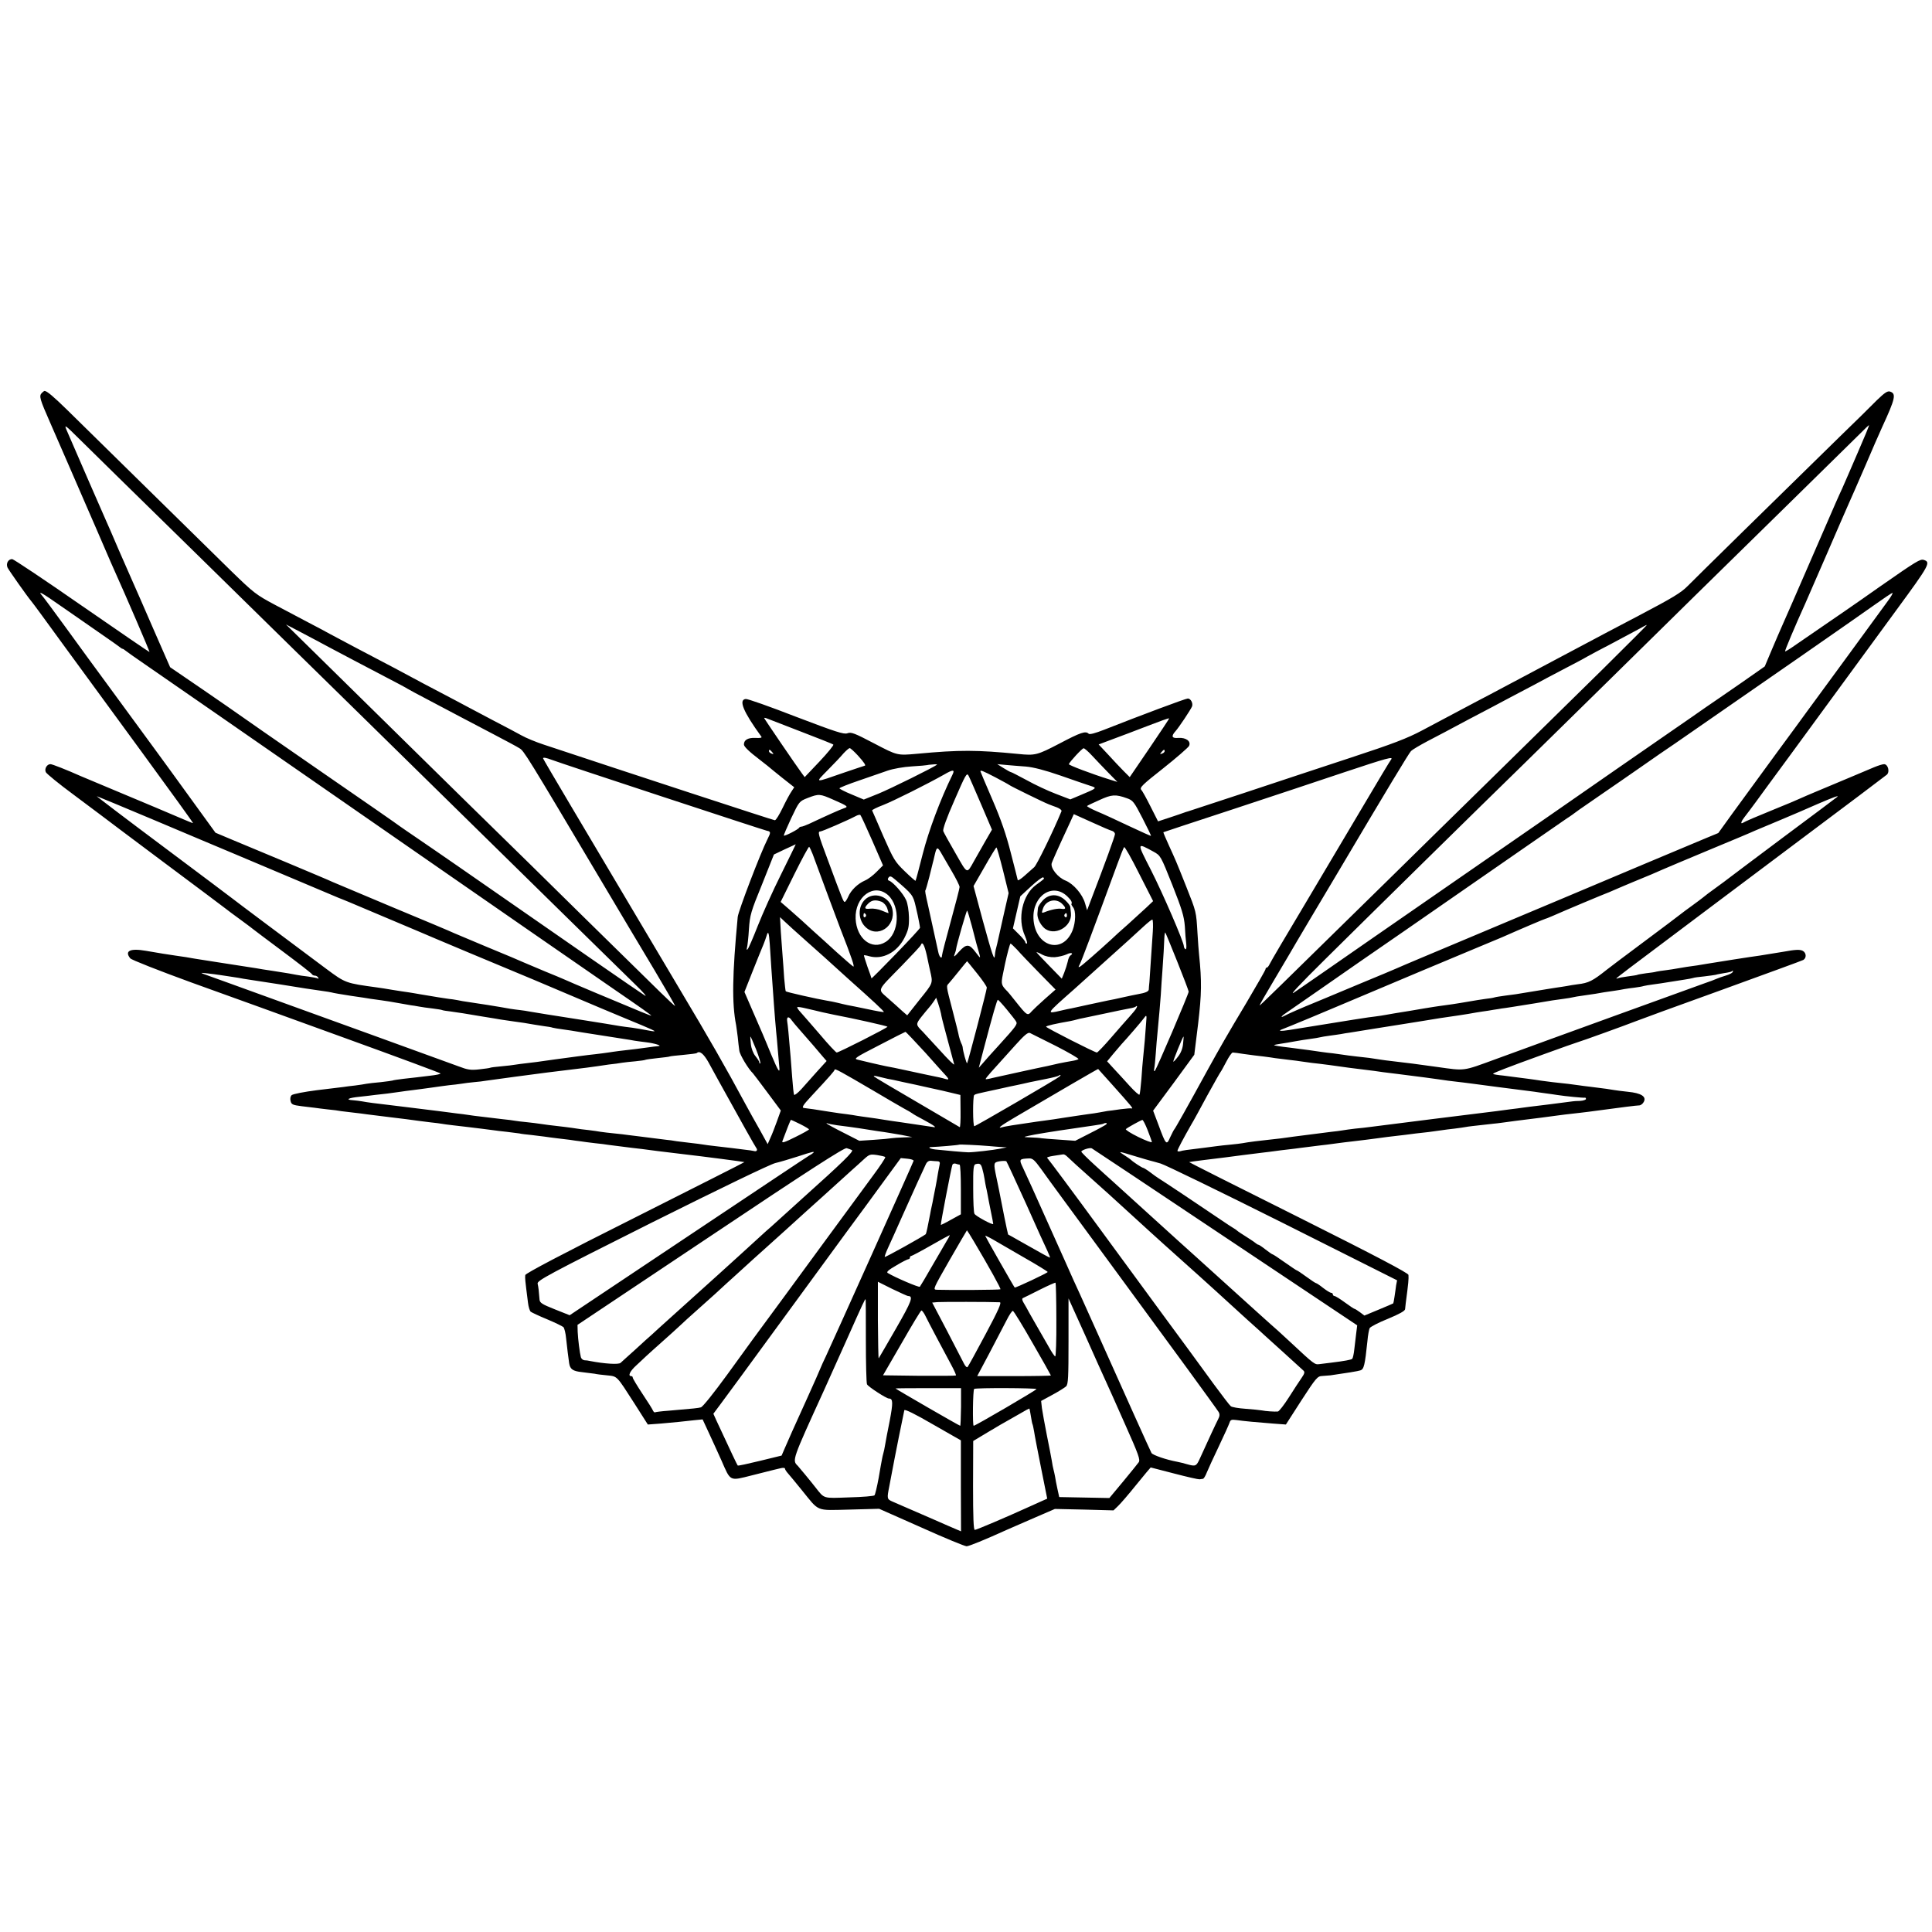 <?xml version="1.0" standalone="no"?>
<!DOCTYPE svg PUBLIC "-//W3C//DTD SVG 20010904//EN"
 "http://www.w3.org/TR/2001/REC-SVG-20010904/DTD/svg10.dtd">
<svg version="1.0" xmlns="http://www.w3.org/2000/svg"
 width="1206pt" height="1206pt" viewBox="0 0 1206 1206"
 preserveAspectRatio="xMidYMid meet">
<g transform="translate(0,1206) scale(0.1,-0.1)"
fill="#000000" stroke="none">
<path d="M262 9608 c-20 -20 -15 -36 54 -193 36 -82 85 -195 109 -250 24 -55
75 -174 115 -265 40 -91 92 -212 117 -270 25 -58 51 -118 59 -135 66 -146 221
-505 217 -505 -3 0 -194 131 -424 290 -230 160 -425 290 -433 290 -25 0 -40
-28 -29 -53 9 -18 120 -176 150 -212 5 -5 91 -122 191 -260 100 -137 326 -446
501 -685 175 -239 317 -436 316 -438 -1 -1 -26 9 -56 22 -30 13 -110 47 -179
76 -69 29 -138 58 -155 65 -16 7 -86 36 -155 65 -69 29 -138 58 -155 65 -92
41 -179 75 -190 75 -22 0 -39 -29 -29 -50 5 -10 83 -74 174 -141 91 -68 170
-127 175 -131 6 -5 179 -135 385 -289 206 -154 382 -285 390 -292 8 -7 49 -37
90 -67 41 -30 77 -57 80 -60 3 -3 86 -65 185 -139 99 -74 182 -138 183 -143 2
-4 10 -8 17 -8 8 0 17 -5 21 -12 4 -6 3 -9 -2 -6 -5 3 -31 8 -59 12 -27 3 -61
8 -75 11 -29 6 -48 9 -150 25 -41 6 -86 13 -100 16 -23 4 -200 31 -245 38 -11
2 -42 7 -70 11 -27 4 -59 9 -70 11 -31 6 -76 13 -120 19 -53 8 -95 14 -185 30
-98 17 -134 -1 -97 -47 6 -9 179 -77 382 -151 204 -73 637 -230 962 -348 326
-118 593 -217 593 -220 0 -4 -30 -10 -67 -14 -38 -5 -75 -9 -83 -10 -8 -1 -44
-5 -80 -9 -35 -4 -67 -9 -70 -11 -3 -1 -36 -6 -73 -10 -37 -3 -78 -8 -89 -10
-12 -3 -44 -7 -72 -11 -28 -3 -60 -7 -71 -9 -11 -1 -85 -10 -165 -20 -80 -10
-151 -24 -159 -31 -8 -7 -11 -22 -7 -37 5 -21 13 -25 68 -32 35 -4 72 -9 83
-10 11 -2 47 -6 80 -10 33 -3 71 -8 85 -11 14 -2 48 -6 75 -9 28 -3 67 -8 87
-11 63 -8 101 -13 153 -19 28 -3 68 -8 90 -11 65 -9 97 -13 153 -20 29 -3 61
-7 71 -9 10 -2 40 -6 67 -9 27 -3 69 -8 94 -11 25 -3 65 -8 90 -11 25 -3 56
-7 70 -9 14 -2 51 -7 83 -10 32 -4 67 -8 79 -10 11 -3 46 -7 77 -10 31 -4 67
-8 81 -10 14 -2 48 -7 75 -10 28 -3 65 -8 83 -10 17 -3 47 -7 65 -9 17 -3 59
-8 92 -12 33 -3 69 -8 80 -10 21 -3 84 -11 150 -19 22 -2 94 -11 160 -20 66
-8 140 -17 165 -20 114 -13 375 -47 377 -49 1 -1 -306 -156 -683 -346 -451
-226 -684 -349 -685 -359 -2 -22 -2 -23 17 -173 3 -26 11 -51 17 -56 7 -5 53
-27 102 -47 50 -21 95 -43 102 -49 6 -6 14 -38 17 -71 6 -57 14 -121 19 -155
6 -37 23 -49 80 -55 32 -4 67 -8 79 -10 11 -3 46 -7 77 -10 66 -7 58 1 171
-175 l84 -132 81 6 c88 8 135 12 210 21 l51 5 38 -82 c21 -46 57 -123 79 -173
59 -135 49 -130 192 -94 66 17 127 32 135 34 8 2 27 6 42 10 16 4 28 3 28 -2
0 -5 8 -18 18 -29 9 -10 48 -57 86 -104 113 -139 84 -128 299 -123 l185 5 264
-117 c144 -65 271 -117 282 -117 16 1 106 37 256 105 25 11 101 44 170 74
l125 54 183 -4 183 -5 28 27 c15 14 67 74 115 134 48 59 88 107 89 107 1 0 67
-17 147 -38 80 -21 151 -37 158 -36 6 1 16 2 21 3 5 0 16 18 24 39 8 20 42 94
75 163 33 69 63 136 67 148 6 19 12 21 43 17 48 -7 126 -14 228 -22 l81 -6 97
151 c91 140 100 151 130 152 17 1 40 3 51 4 98 14 173 26 187 31 22 7 28 31
44 184 3 36 10 72 14 80 5 8 56 35 114 58 72 30 106 49 107 60 1 10 3 26 4 37
17 128 19 152 17 177 -2 12 -201 117 -686 360 -377 188 -684 343 -683 344 1 1
43 7 92 13 117 14 154 19 245 31 41 5 95 12 120 15 25 3 61 7 80 10 19 3 55 7
80 10 25 3 61 7 80 10 19 2 55 7 80 10 25 3 62 8 83 10 20 3 54 7 75 10 20 3
57 7 82 10 59 7 117 14 160 20 34 5 74 10 170 21 25 3 56 7 70 9 14 1 50 6 80
9 30 4 66 9 80 11 14 2 49 7 79 10 30 4 61 8 70 10 14 3 41 6 176 21 17 1 80
10 140 18 61 8 133 17 160 20 28 4 68 9 90 12 42 6 54 7 150 18 33 4 76 9 95
12 162 22 258 34 272 34 10 0 23 10 29 22 18 33 -16 55 -99 63 -37 4 -76 9
-87 11 -20 4 -56 9 -145 20 -30 3 -62 8 -70 9 -16 3 -114 15 -167 20 -17 2
-49 6 -70 9 -21 3 -58 9 -83 12 -25 3 -56 7 -70 9 -14 2 -52 7 -85 11 -33 3
-62 8 -64 10 -3 3 10 9 74 34 46 19 441 162 455 165 17 4 307 109 360 130 19
8 260 96 535 195 275 100 506 184 512 188 21 13 19 45 -4 57 -18 9 -45 8 -121
-6 -55 -9 -121 -20 -148 -24 -48 -6 -269 -41 -329 -51 -16 -3 -43 -7 -60 -10
-33 -4 -99 -14 -130 -20 -11 -2 -40 -7 -65 -10 -25 -3 -52 -7 -60 -9 -8 -3
-37 -7 -64 -10 -28 -4 -52 -8 -55 -10 -3 -2 -31 -6 -61 -10 -30 -4 -58 -9 -62
-12 -5 -2 -8 -2 -8 0 0 3 123 96 273 208 149 112 277 208 282 212 6 5 260 195
565 424 305 228 561 421 569 428 19 19 6 65 -18 65 -10 0 -38 -9 -62 -19 -46
-20 -243 -102 -364 -153 -38 -16 -83 -35 -100 -43 -16 -8 -86 -37 -155 -65
-118 -48 -186 -77 -202 -87 -15 -8 -8 12 12 37 11 14 45 59 75 100 30 41 58
80 62 85 5 6 71 96 147 200 452 617 572 782 669 914 201 274 211 292 166 306
-22 7 -44 -6 -279 -170 -63 -45 -160 -112 -215 -150 -96 -66 -182 -125 -310
-213 -32 -23 -61 -40 -62 -38 -3 3 60 153 127 301 10 22 70 162 135 310 64
149 126 290 137 315 11 25 56 126 99 226 42 99 91 211 108 248 83 180 89 209
49 222 -16 5 -34 -8 -82 -54 -33 -34 -137 -136 -231 -227 -393 -384 -911 -893
-949 -932 -42 -43 -96 -75 -301 -183 -144 -75 -211 -111 -505 -267 -124 -66
-274 -146 -335 -178 -60 -32 -141 -75 -180 -95 -117 -62 -214 -114 -337 -179
-94 -50 -183 -84 -445 -170 -180 -59 -481 -159 -668 -221 -187 -61 -344 -113
-350 -115 -5 -1 -17 -5 -25 -8 -8 -3 -48 -17 -88 -30 l-73 -24 -46 91 c-25 50
-51 98 -59 106 -11 14 6 31 137 134 82 65 154 128 161 139 15 29 -17 54 -66
51 -41 -4 -47 10 -18 42 21 23 94 133 103 154 8 20 -8 50 -26 50 -14 0 -294
-105 -525 -196 -54 -21 -88 -30 -94 -24 -19 19 -49 9 -182 -61 -140 -73 -152
-76 -259 -65 -257 25 -363 26 -630 1 -124 -11 -122 -12 -269 65 -122 64 -143
72 -166 63 -22 -8 -69 7 -321 103 -162 63 -303 113 -314 111 -46 -5 -15 -80
97 -234 7 -8 -4 -11 -37 -9 -46 2 -72 -13 -71 -42 1 -13 34 -45 96 -92 18 -14
41 -32 51 -40 9 -8 51 -42 92 -75 l75 -59 -17 -26 c-10 -14 -35 -60 -55 -102
-21 -43 -42 -78 -49 -78 -9 0 -912 296 -1442 472 -49 16 -112 42 -140 58 -27
15 -104 56 -170 90 -66 35 -142 75 -170 90 -27 15 -104 55 -170 90 -66 34
-142 75 -170 90 -49 27 -125 67 -350 185 -60 32 -132 70 -160 85 -27 15 -88
48 -135 72 -47 25 -142 75 -212 112 -120 64 -133 74 -277 214 -154 152 -848
832 -1022 1004 -85 83 -126 118 -141 118 -2 0 -9 -5 -16 -12z m479 -530 c75
-73 322 -315 549 -538 227 -223 472 -463 544 -534 120 -117 680 -667 1121
-1100 220 -217 887 -870 1010 -991 50 -48 77 -80 60 -69 -44 28 -472 324
-1165 806 -80 55 -192 133 -250 172 -58 39 -109 75 -115 79 -5 5 -230 161
-500 347 -269 186 -498 345 -507 352 -9 7 -109 76 -221 153 l-205 140 -103
235 c-56 129 -114 262 -129 295 -15 33 -55 125 -90 205 -34 80 -71 165 -82
189 -17 37 -165 378 -240 551 -19 44 -17 43 84 -57 57 -56 164 -161 239 -235z
m10853 151 c-41 -96 -84 -194 -95 -219 -27 -59 -16 -32 -195 -445 -86 -198
-166 -382 -179 -410 -12 -27 -42 -96 -66 -153 l-43 -102 -150 -105 c-83 -57
-182 -126 -221 -152 -38 -27 -119 -83 -180 -125 -60 -41 -226 -156 -367 -254
-214 -149 -609 -423 -1003 -695 -44 -30 -278 -193 -520 -360 -242 -168 -465
-323 -495 -343 -37 -26 26 42 196 210 238 236 972 958 1246 1225 69 68 296
291 503 494 207 204 456 448 553 544 97 95 359 352 581 570 222 218 427 419
455 447 28 29 52 51 53 50 2 -1 -31 -81 -73 -177z m-11211 -954 c67 -46 129
-89 137 -95 8 -6 60 -42 115 -80 55 -38 105 -73 112 -79 7 -6 15 -11 18 -11 3
0 11 -5 18 -11 7 -6 62 -45 122 -86 228 -158 305 -211 438 -303 258 -179 1342
-930 1422 -986 170 -118 964 -668 1040 -720 198 -136 266 -184 260 -184 -3 0
-31 11 -63 24 -148 61 -450 188 -477 201 -16 7 -70 30 -120 50 -49 21 -110 46
-135 57 -62 27 -64 28 -245 103 -88 37 -173 73 -190 80 -16 8 -187 80 -380
160 -192 81 -363 153 -380 160 -16 8 -145 62 -285 121 -140 58 -298 124 -350
146 l-95 40 -145 200 c-80 111 -188 259 -240 330 -52 71 -120 164 -151 206
-31 42 -98 133 -148 202 -117 159 -99 135 -252 345 -72 99 -138 188 -147 198
-29 33 0 17 121 -68z m11401 33 c-89 -122 -400 -548 -441 -603 -24 -33 -87
-118 -139 -190 -52 -71 -104 -141 -114 -155 -21 -28 -150 -206 -279 -382 l-85
-118 -75 -31 c-83 -34 -609 -256 -901 -379 -102 -43 -214 -90 -250 -105 -36
-15 -166 -70 -290 -122 -124 -52 -279 -117 -345 -145 -66 -28 -133 -56 -150
-64 -16 -7 -115 -49 -220 -92 -104 -44 -203 -85 -220 -92 -16 -7 -46 -19 -65
-27 -81 -33 -171 -72 -192 -84 -32 -17 -19 0 20 25 20 14 110 76 199 138 180
125 176 122 253 176 138 95 380 262 695 481 129 90 578 400 598 414 11 6 44
30 75 53 32 22 100 69 152 105 52 36 156 107 230 159 74 52 171 119 216 149
528 365 1157 802 1242 863 59 42 111 77 115 77 5 1 -8 -23 -29 -51z m-9734
-286 c47 -25 117 -62 155 -82 39 -21 129 -68 200 -105 72 -37 135 -71 140 -75
6 -4 69 -38 140 -75 72 -38 159 -84 195 -103 36 -19 126 -66 200 -105 74 -39
148 -78 163 -88 28 -17 41 -37 520 -844 104 -176 250 -420 323 -542 73 -123
131 -223 128 -223 -2 0 -44 39 -94 88 -49 48 -269 264 -489 480 -220 217 -453
446 -519 510 -66 64 -313 307 -548 538 -236 232 -508 499 -604 594 l-175 172
90 -47 c50 -26 128 -68 175 -93z m7954 -140 c-155 -152 -460 -452 -679 -667
-219 -214 -517 -508 -664 -652 -705 -692 -796 -781 -798 -779 -2 1 36 67 83
146 47 79 92 155 100 169 24 41 54 93 135 229 42 70 112 188 156 262 331 559
457 767 471 782 9 9 55 36 102 61 47 24 162 85 255 135 94 49 213 112 265 140
52 27 120 63 150 79 30 17 109 58 175 93 66 34 134 70 150 80 17 10 89 48 160
85 72 38 148 79 170 91 22 13 42 23 45 23 3 0 -122 -124 -276 -277z m-5004
-389 c107 -41 198 -77 202 -81 3 -4 -35 -51 -86 -105 l-93 -98 -17 23 c-30 40
-236 342 -236 346 0 2 8 1 18 -3 9 -4 105 -41 212 -82z m2176 -102 l-124 -182
-39 39 c-21 21 -64 67 -96 102 l-59 63 184 69 c235 90 252 96 256 93 1 -1 -54
-84 -122 -184z m-1820 -48 c38 -42 52 -63 41 -63 -2 0 -57 -19 -123 -41 -196
-68 -188 -69 -107 14 39 39 84 87 99 105 16 17 33 32 38 32 5 0 28 -21 52 -47z
m1461 0 c25 -27 70 -74 101 -106 l57 -58 -45 14 c-119 37 -260 91 -258 97 6
16 83 99 92 99 5 1 29 -20 53 -46z m-1997 22 c11 -13 10 -14 -4 -9 -9 3 -16
10 -16 15 0 13 6 11 20 -6z m2450 6 c0 -5 -7 -12 -16 -15 -14 -5 -15 -4 -4 9
14 17 20 19 20 6z m-3823 -55 c51 -20 1324 -439 1341 -442 24 -4 24 -11 3 -52
-44 -87 -182 -448 -186 -486 -34 -361 -37 -538 -10 -675 2 -11 6 -44 10 -73 3
-29 7 -68 10 -86 3 -27 58 -117 85 -142 3 -3 43 -56 90 -119 l84 -113 -24 -67
c-13 -36 -31 -83 -41 -104 l-17 -39 -49 89 c-28 48 -67 120 -88 158 -130 241
-224 405 -415 725 -177 298 -271 457 -679 1144 -94 158 -171 290 -171 292 0 8
20 4 57 -10z m5236 2 c-6 -7 -82 -134 -170 -283 -88 -148 -254 -427 -368 -620
-115 -192 -214 -360 -219 -372 -6 -13 -14 -23 -18 -23 -5 0 -8 -4 -8 -9 0 -6
-55 -101 -121 -213 -116 -193 -168 -285 -236 -408 -133 -243 -208 -376 -213
-380 -3 -3 -14 -25 -25 -48 -23 -54 -27 -50 -73 75 l-34 90 129 174 128 175
24 194 c22 187 23 264 6 430 -2 19 -7 80 -10 135 -8 136 -7 131 -70 290 -68
171 -65 162 -109 259 -20 43 -35 80 -34 81 2 1 197 66 433 143 237 78 549 182
695 231 270 90 311 101 293 79z m-2834 -31 c-18 -16 -292 -151 -365 -181 l-92
-37 -76 32 c-42 17 -76 35 -76 38 0 4 55 26 123 49 67 23 148 51 179 62 32 11
98 23 150 26 51 3 94 7 95 8 1 1 17 3 34 4 18 2 31 1 28 -1z m555 -12 c46 -4
117 -22 215 -56 80 -28 164 -57 186 -64 45 -14 45 -14 -62 -59 l-62 -26 -91
35 c-50 19 -131 57 -181 85 -51 27 -94 50 -98 50 -3 0 -24 11 -46 25 l-40 25
55 -5 c30 -3 86 -7 124 -10z m-459 -52 c-75 -153 -148 -348 -185 -493 -23 -91
-43 -166 -45 -168 -1 -2 -32 25 -68 60 -61 59 -69 73 -133 218 -37 85 -68 158
-70 161 -2 3 29 19 69 34 64 25 274 130 382 191 55 32 67 31 50 -3z m268 -15
c45 -24 84 -45 87 -48 6 -6 216 -109 245 -120 11 -4 35 -14 53 -20 18 -7 31
-18 28 -24 -52 -126 -154 -335 -170 -349 -11 -10 -39 -34 -61 -54 -21 -19 -40
-31 -42 -27 -1 5 -20 81 -43 169 -29 115 -61 208 -115 333 -41 95 -75 175 -75
177 0 9 12 5 93 -37z m-88 -170 l67 -157 -45 -78 c-24 -43 -55 -96 -67 -118
-46 -82 -39 -85 -115 48 -39 67 -73 129 -77 139 -4 11 20 80 70 193 70 161 77
174 88 153 7 -13 42 -94 79 -180z m-923 30 c89 -39 96 -44 67 -53 -22 -7 -120
-51 -215 -96 -22 -10 -45 -19 -51 -19 -6 0 -13 -3 -15 -7 -4 -10 -90 -54 -95
-49 -2 2 19 51 46 109 50 105 50 105 103 126 70 27 76 26 160 -11z m1833 9
c37 -13 44 -22 96 -123 31 -60 55 -110 54 -112 -1 -1 -62 26 -136 61 -74 35
-164 77 -201 92 -37 16 -65 31 -62 34 2 3 37 19 77 37 76 35 100 37 172 11z
m-6068 -138 c197 -83 426 -180 508 -214 126 -53 550 -232 635 -268 14 -6 27
-11 30 -12 6 -2 9 -3 250 -105 107 -45 209 -88 225 -95 17 -8 156 -66 310
-131 282 -117 518 -216 830 -349 94 -39 207 -87 252 -105 46 -19 81 -35 79
-37 -2 -2 -23 1 -47 6 -24 5 -66 12 -94 16 -27 3 -61 8 -75 10 -71 12 -95 16
-215 35 -71 11 -146 23 -165 26 -33 5 -97 15 -180 29 -19 4 -48 8 -65 10 -16
2 -43 5 -60 8 -64 12 -222 37 -260 42 -22 3 -53 8 -70 12 -16 3 -41 7 -55 8
-22 3 -88 13 -180 29 -14 3 -43 7 -65 11 -22 3 -69 10 -105 16 -36 6 -78 13
-95 15 -198 27 -198 27 -318 116 -252 188 -573 428 -582 436 -5 4 -200 151
-433 325 -233 174 -421 317 -418 317 2 0 166 -68 363 -151z m10502 147 c-2 -2
-152 -115 -334 -250 -181 -136 -337 -252 -345 -259 -8 -7 -40 -30 -70 -52 -55
-40 -70 -51 -93 -70 -7 -6 -37 -28 -67 -50 -30 -22 -62 -45 -70 -52 -8 -7
-112 -85 -230 -173 -118 -88 -222 -166 -230 -173 -88 -70 -113 -83 -182 -91
-23 -3 -54 -8 -68 -11 -13 -2 -42 -7 -65 -10 -22 -3 -80 -13 -130 -21 -129
-22 -135 -22 -190 -29 -27 -4 -57 -8 -66 -11 -9 -3 -34 -7 -55 -9 -37 -5 -47
-7 -154 -25 -30 -5 -75 -12 -100 -15 -25 -3 -56 -8 -70 -10 -14 -2 -81 -13
-150 -25 -69 -11 -136 -22 -150 -25 -14 -3 -43 -7 -65 -10 -34 -3 -151 -22
-535 -84 -57 -9 -77 -7 -44 5 25 9 321 132 359 149 17 7 246 104 510 215 264
110 489 205 500 209 122 54 268 116 275 117 3 0 23 9 45 18 69 31 330 140 335
141 3 1 23 9 45 19 22 10 78 33 125 53 95 39 129 53 180 76 19 9 150 63 290
122 140 58 269 112 285 120 17 7 86 36 155 65 69 29 175 74 235 101 100 43
136 56 124 45z m-6024 -274 l67 -154 -39 -39 c-21 -22 -54 -47 -73 -55 -46
-20 -88 -61 -105 -101 -8 -18 -18 -33 -22 -33 -8 0 -13 12 -107 266 -59 157
-63 174 -45 174 11 0 172 70 219 95 14 8 28 11 31 7 4 -4 37 -76 74 -160z
m1498 61 c9 -3 17 -12 17 -19 0 -13 -63 -186 -148 -407 l-26 -69 -13 44 c-16
56 -72 121 -121 141 -49 19 -96 79 -87 109 7 19 36 86 112 249 l26 57 111 -50
c61 -28 119 -53 129 -55z m-2067 -270 c-52 -104 -117 -249 -146 -323 -29 -74
-57 -139 -63 -145 -6 -7 -7 -3 -4 10 3 11 9 63 12 115 6 88 12 109 82 280 l74
186 67 32 c37 17 68 31 69 32 1 0 -40 -84 -91 -187z m2324 141 c45 -25 45 -25
118 -208 60 -152 73 -195 78 -257 2 -41 6 -91 9 -112 2 -22 0 -35 -6 -32 -5 4
-9 12 -9 18 0 26 -131 330 -207 479 -88 172 -88 169 17 112z m-2127 -16 c56
-154 153 -412 172 -463 72 -184 92 -244 81 -238 -8 5 -53 44 -102 88 -48 44
-115 105 -149 135 -33 30 -65 59 -71 65 -6 5 -38 34 -71 63 l-60 52 86 174
c47 95 89 172 92 170 3 -2 13 -23 22 -46z m2084 -332 c-23 -21 -75 -69 -115
-105 -41 -36 -89 -79 -106 -96 -81 -74 -180 -161 -193 -168 -12 -7 -13 -5 -4
11 11 20 79 201 235 626 20 55 39 103 43 108 3 6 45 -68 93 -164 l88 -173 -41
-39z m-1219 231 c29 -49 52 -95 52 -104 0 -8 -25 -105 -55 -214 -30 -109 -55
-206 -55 -214 0 -25 -17 -9 -23 22 -9 41 -58 266 -62 283 -19 83 -22 100 -18
103 2 3 13 40 24 83 11 44 21 84 22 89 2 6 7 26 11 45 12 52 17 55 36 24 9
-16 40 -69 68 -117z m323 0 l35 -142 -33 -145 c-18 -80 -35 -156 -38 -170 -4
-14 -8 -32 -10 -40 -2 -8 -4 -24 -5 -35 -2 -38 -17 7 -76 222 l-57 212 69 120
c38 67 71 121 74 121 3 0 21 -64 41 -143z m-670 -60 c104 -89 109 -95 125
-165 9 -37 18 -80 21 -97 3 -16 6 -33 6 -36 1 -4 -67 -77 -150 -163 -84 -87
-153 -156 -153 -153 0 2 -11 35 -25 72 -13 38 -23 70 -22 72 2 1 17 -1 33 -6
83 -23 172 23 219 113 25 50 30 69 29 130 -1 41 -8 87 -18 108 -17 39 -81 112
-105 120 -8 2 -11 9 -7 16 10 17 17 15 47 -11z m922 4 c-4 -4 -25 -20 -46 -35
-85 -62 -118 -211 -69 -318 11 -27 17 -48 11 -48 -5 0 -9 4 -9 9 0 5 -17 27
-39 48 l-38 38 23 100 23 100 67 62 c37 34 71 60 76 56 6 -3 6 -8 1 -12z
m-969 -99 c78 -72 70 -239 -16 -292 -86 -54 -181 20 -187 145 -6 138 115 226
203 147z m1120 -9 c24 -23 30 -37 24 -46 -2 -2 3 -11 10 -20 19 -22 17 -94 -3
-145 -62 -154 -236 -101 -244 75 -6 144 123 226 213 136z m-597 -185 c13 -51
26 -100 28 -108 2 -8 9 -30 14 -49 6 -19 10 -36 8 -37 -1 -1 -13 13 -27 32
-39 53 -58 54 -103 4 -28 -32 -35 -37 -29 -19 5 13 10 29 10 34 2 23 66 245
69 241 3 -2 16 -46 30 -98z m-1117 -18 c9 -8 52 -46 95 -85 43 -38 89 -79 101
-90 44 -40 90 -82 149 -135 156 -139 225 -203 222 -207 -2 -2 -48 6 -103 18
-54 11 -110 23 -124 25 -14 3 -41 9 -60 14 -19 5 -51 11 -70 14 -55 9 -251 53
-255 58 -2 2 -6 39 -10 83 -3 44 -7 107 -10 140 -3 33 -7 101 -11 150 l-5 90
32 -30 c18 -16 40 -37 49 -45z m2246 -17 c-3 -43 -8 -123 -12 -178 -4 -55 -8
-116 -9 -135 -2 -19 -4 -40 -4 -47 -1 -12 -21 -21 -68 -29 -16 -3 -56 -11 -91
-19 -34 -8 -77 -17 -95 -20 -17 -4 -70 -15 -117 -25 -47 -10 -96 -21 -110 -24
-14 -2 -45 -9 -70 -15 -91 -21 -93 -23 85 134 43 39 88 79 100 90 12 11 62 56
111 100 103 92 161 145 224 203 25 23 49 42 53 42 4 0 6 -35 3 -77z m-2391
-74 c2 -35 7 -104 10 -154 12 -169 21 -300 30 -395 3 -25 7 -74 10 -110 3 -36
7 -82 9 -104 6 -51 -4 -38 -49 69 -20 50 -45 108 -54 130 -10 22 -39 90 -66
152 l-48 111 53 134 c29 73 59 147 66 163 7 17 15 40 19 53 10 35 15 22 20
-49z m2544 -112 c39 -97 71 -182 71 -187 0 -14 -200 -483 -211 -494 -5 -6 -7
0 -4 14 3 14 7 58 10 99 3 41 7 95 10 120 12 129 16 172 21 241 2 41 7 109 10
150 7 94 10 154 12 204 1 22 4 37 6 35 2 -2 36 -84 75 -182z m-1564 41 c8 -40
18 -84 21 -98 18 -78 20 -74 -64 -178 l-79 -100 -30 26 c-16 15 -56 51 -88 79
-68 62 -77 40 85 206 63 65 117 122 118 128 9 25 22 2 37 -63z m563 35 c18
-21 80 -86 137 -144 l104 -106 -67 -59 c-36 -32 -73 -67 -81 -76 -27 -31 -28
-31 -106 67 -22 28 -42 52 -45 55 -40 40 -42 47 -30 107 7 32 13 63 14 68 12
56 30 125 34 125 3 0 21 -17 40 -37z m236 -48 c24 2 58 10 75 18 27 14 46 7
22 -8 -5 -3 -13 -20 -16 -38 -4 -17 -14 -49 -22 -69 l-15 -37 -79 81 c-43 44
-79 82 -79 84 0 2 16 -4 34 -14 22 -12 51 -18 80 -17z m-485 -101 c34 -42 61
-82 61 -89 0 -16 -118 -466 -123 -472 -4 -4 -27 78 -28 102 -1 6 -5 17 -10 26
-4 9 -10 27 -13 40 -2 13 -20 86 -40 162 -41 157 -40 151 -23 169 6 7 35 41
62 75 28 35 51 63 52 63 0 0 29 -34 62 -76z m4716 7 c-3 -5 -22 -15 -43 -21
-20 -6 -46 -15 -57 -20 -11 -5 -45 -18 -75 -28 -56 -20 -959 -347 -1305 -474
-208 -76 -186 -73 -365 -48 -159 22 -152 21 -270 35 -36 4 -74 9 -85 11 -48 8
-84 13 -145 19 -36 4 -74 9 -85 11 -11 2 -40 6 -65 9 -42 4 -88 11 -150 20
-14 2 -69 9 -123 16 -54 6 -96 13 -94 15 2 2 21 6 43 9 21 3 62 10 89 15 28 5
70 12 95 15 25 3 52 8 60 10 8 2 35 7 60 10 25 3 56 8 70 10 14 3 39 7 55 9
40 7 281 45 325 52 19 3 76 12 125 20 113 19 130 21 185 29 25 3 72 11 105 16
33 6 74 13 90 15 17 2 48 7 70 11 22 3 45 7 50 8 14 1 94 14 200 31 117 20
132 22 185 29 25 3 52 8 60 10 8 2 35 7 60 10 59 8 108 16 133 21 12 2 39 6
62 9 22 3 51 8 65 11 14 2 43 7 65 9 22 3 47 7 55 10 8 2 35 7 60 10 25 3 70
10 100 15 30 5 73 12 95 15 22 3 46 8 53 10 7 3 39 7 70 10 31 4 64 8 72 10 8
3 33 7 55 11 22 3 42 8 44 10 8 8 12 4 6 -5z m-9450 -16 c11 -2 38 -6 60 -9
22 -3 51 -8 65 -10 14 -3 43 -8 65 -11 42 -6 152 -23 195 -30 102 -17 232 -37
265 -41 22 -3 47 -7 55 -9 8 -3 62 -12 120 -21 58 -8 114 -17 125 -19 11 -1
40 -6 65 -9 25 -3 72 -11 105 -17 33 -6 69 -12 80 -14 11 -1 34 -5 50 -8 17
-3 55 -9 85 -12 30 -4 57 -8 60 -10 3 -2 28 -6 55 -9 28 -4 61 -9 75 -11 14
-2 68 -11 120 -20 52 -8 104 -17 115 -19 11 -2 45 -7 75 -11 30 -4 62 -9 71
-10 33 -6 95 -16 129 -21 19 -2 42 -6 50 -9 8 -2 35 -7 60 -10 43 -6 64 -9
128 -20 56 -9 228 -36 262 -41 19 -3 46 -7 60 -10 14 -2 47 -7 74 -10 51 -6
103 -22 76 -24 -8 0 -44 -5 -80 -10 -36 -5 -90 -12 -120 -15 -30 -3 -66 -8
-80 -10 -14 -2 -45 -7 -70 -10 -25 -3 -63 -8 -85 -10 -22 -3 -53 -7 -70 -9
-111 -15 -196 -26 -220 -30 -11 -2 -49 -7 -85 -11 -36 -4 -74 -9 -85 -11 -11
-2 -49 -7 -85 -10 -35 -3 -67 -7 -70 -9 -3 -2 -33 -6 -68 -10 -53 -6 -73 -3
-130 19 -54 20 -881 320 -1437 521 -66 24 -133 48 -150 54 -26 10 -24 10 20 5
28 -3 59 -7 70 -9z m4509 -242 c2 -15 12 -55 21 -88 9 -33 18 -67 20 -75 7
-27 36 -135 41 -153 3 -11 -38 30 -92 90 -55 59 -101 110 -104 113 -44 43 -44
47 -9 92 19 24 40 49 47 57 7 8 21 25 30 39 l16 24 12 -35 c7 -20 15 -49 18
-64z m411 25 c28 -34 54 -67 58 -75 10 -16 -1 -30 -108 -148 -43 -47 -88 -97
-101 -113 l-24 -27 30 115 c60 228 84 310 89 309 3 0 29 -28 56 -61z m-1150
-17 c28 -6 59 -13 70 -15 127 -24 335 -71 335 -75 0 -7 -304 -161 -317 -161
-5 0 -53 51 -105 113 -53 61 -107 124 -121 139 -14 15 -23 29 -20 31 2 3 28
-1 56 -8 29 -7 75 -17 102 -24z m1958 25 c-4 -8 -24 -32 -43 -53 -19 -21 -71
-80 -114 -130 -44 -51 -84 -93 -89 -93 -13 0 -316 154 -317 161 0 6 63 20 150
35 14 3 33 7 42 10 9 3 25 6 35 8 10 2 72 15 138 29 66 14 136 29 155 32 19 3
36 8 39 11 9 9 12 3 4 -10z m62 -83 c-2 -21 -6 -74 -9 -118 -4 -44 -9 -96 -11
-115 -2 -19 -7 -75 -10 -125 -4 -49 -9 -93 -12 -98 -3 -4 -30 20 -61 54 -32
35 -76 84 -99 108 l-42 46 37 45 c20 24 44 52 52 61 32 34 126 143 138 160 19
27 21 24 17 -18z m-2213 8 c7 -10 31 -38 53 -63 22 -25 59 -67 82 -94 23 -27
51 -60 62 -73 l21 -24 -60 -66 c-32 -36 -77 -86 -98 -110 -22 -24 -42 -39 -45
-35 -3 5 -8 54 -12 109 -4 55 -9 114 -10 130 -12 143 -17 194 -21 218 -5 31 9
36 28 8z m835 -203 c65 -73 124 -139 131 -146 17 -19 15 -24 -7 -17 -20 6 -35
10 -111 25 -25 5 -85 18 -135 29 -49 11 -104 22 -122 25 -17 4 -58 12 -90 20
-32 8 -71 17 -88 21 -28 6 -18 13 130 89 88 46 163 84 167 85 3 0 59 -59 125
-131z m816 42 c80 -41 143 -78 139 -81 -4 -4 -23 -9 -42 -12 -19 -3 -55 -10
-80 -15 -25 -6 -56 -13 -70 -16 -47 -9 -305 -66 -345 -75 -22 -6 -41 -9 -42
-7 -2 2 13 21 32 42 47 52 67 74 154 171 55 61 77 80 90 75 9 -4 83 -41 164
-82z m-1873 -21 c17 -44 29 -83 26 -86 -3 -4 -6 -1 -6 5 0 6 -11 23 -24 39
-14 17 -26 47 -29 76 -3 26 -4 47 -3 47 2 0 18 -36 36 -81z m2665 36 c-2 -28
-14 -59 -31 -80 -15 -20 -28 -34 -30 -32 -3 3 59 156 64 157 1 0 0 -20 -3 -45z
m-2962 -117 c19 -35 47 -85 62 -113 145 -263 229 -412 236 -421 10 -13 2 -24
-14 -19 -7 2 -34 6 -62 9 -27 3 -63 8 -80 10 -16 2 -59 7 -95 11 -36 4 -74 9
-84 11 -11 2 -42 6 -70 9 -28 3 -69 8 -91 11 -22 4 -51 8 -65 9 -14 2 -46 6
-72 9 -27 3 -69 9 -95 12 -27 3 -59 7 -73 9 -14 2 -52 7 -86 10 -33 3 -71 8
-85 10 -13 3 -48 7 -77 11 -29 3 -61 7 -71 9 -10 2 -42 6 -72 10 -97 11 -134
16 -159 20 -14 2 -50 7 -81 10 -31 3 -65 7 -75 9 -11 2 -46 7 -79 10 -120 14
-150 18 -175 21 -14 2 -45 6 -70 10 -25 3 -61 7 -80 10 -43 6 -71 9 -280 35
-91 11 -183 22 -205 25 -22 3 -51 7 -65 10 -13 2 -39 6 -56 7 -52 3 -30 15 43
22 38 4 79 9 93 11 14 1 50 6 80 9 30 4 66 9 80 11 14 2 48 7 75 10 28 3 82
11 120 16 39 6 88 12 110 15 22 2 56 6 75 9 19 3 55 8 80 10 25 2 59 6 75 9
33 5 315 43 380 51 86 11 202 25 245 30 25 3 54 7 66 9 12 2 45 7 75 11 30 3
67 8 82 11 16 2 53 7 83 9 31 3 59 7 62 9 4 2 38 7 77 11 38 4 72 8 75 10 3 2
41 6 85 10 44 4 82 9 84 11 18 17 43 -3 74 -58z m3347 52 c36 -5 89 -12 119
-15 30 -4 61 -8 70 -10 9 -1 45 -6 81 -10 36 -4 74 -9 85 -11 11 -2 40 -6 65
-9 42 -4 171 -21 230 -30 14 -2 50 -6 80 -10 30 -4 66 -8 80 -10 14 -3 79 -11
145 -19 158 -20 203 -26 245 -32 19 -3 51 -7 70 -10 84 -10 127 -15 155 -19
41 -6 259 -34 315 -41 25 -3 56 -7 70 -9 14 -2 45 -7 70 -10 25 -3 56 -8 70
-10 51 -8 165 -19 173 -17 4 1 7 -2 7 -8 0 -5 -17 -11 -37 -12 -21 0 -42 -2
-48 -3 -10 -1 -124 -16 -155 -20 -92 -11 -148 -18 -160 -20 -8 -1 -40 -6 -70
-9 -30 -4 -71 -9 -90 -12 -19 -2 -197 -24 -395 -49 -198 -25 -376 -48 -395
-50 -19 -3 -60 -7 -90 -10 -30 -4 -66 -8 -80 -11 -14 -2 -45 -7 -70 -9 -39 -5
-107 -14 -235 -30 -16 -2 -52 -7 -80 -11 -27 -3 -63 -7 -80 -9 -34 -3 -130
-15 -159 -21 -11 -2 -44 -6 -75 -9 -31 -3 -72 -7 -91 -10 -19 -2 -54 -7 -77
-10 -109 -13 -129 -16 -145 -21 -10 -3 -18 -2 -18 3 0 7 39 81 86 163 12 19
56 100 99 180 44 80 82 147 85 150 3 3 18 31 35 63 16 31 34 57 40 57 5 0 39
-4 75 -10z m-2310 -233 c74 -44 155 -91 180 -105 25 -13 50 -28 55 -32 6 -5
37 -23 70 -40 69 -37 86 -51 59 -45 -17 3 -100 15 -209 31 -22 3 -65 9 -95 14
-30 5 -75 12 -100 15 -25 3 -56 8 -70 10 -14 3 -43 7 -65 10 -22 2 -67 9 -100
14 -90 15 -149 23 -162 24 -22 1 -14 15 41 74 121 130 145 158 146 166 0 9 37
-11 250 -136z m1491 33 c109 -122 126 -142 113 -139 -5 2 -36 -1 -69 -5 -33
-5 -70 -10 -82 -11 -12 -2 -34 -6 -50 -9 -15 -3 -48 -8 -73 -11 -25 -4 -85
-12 -135 -20 -49 -8 -110 -17 -135 -20 -25 -3 -72 -10 -105 -15 -33 -5 -78
-12 -100 -15 -22 -4 -48 -8 -57 -11 -37 -11 -15 7 75 60 274 161 521 305 522
303 1 -1 44 -49 96 -107z m-1411 46 c14 -2 57 -11 95 -20 39 -8 113 -24 165
-36 52 -11 118 -26 145 -33 l50 -12 1 -102 c1 -56 -2 -101 -5 -99 -3 2 -123
72 -266 156 -143 83 -264 155 -269 160 -5 6 5 5 25 0 19 -5 45 -11 59 -14z
m1074 14 c-13 -13 -523 -310 -532 -310 -10 0 -10 185 -1 194 4 4 15 8 25 10
11 3 63 14 118 26 54 12 108 24 120 26 25 5 51 11 86 19 14 3 58 12 99 20 41
8 76 17 79 20 3 3 8 5 11 5 3 0 1 -4 -5 -10z m-1619 -297 c30 -15 55 -30 55
-33 0 -3 -39 -25 -86 -48 -68 -34 -85 -39 -80 -25 25 68 51 133 53 133 2 0 27
-12 58 -27z m2169 -38 c14 -36 26 -69 26 -74 0 -5 -38 9 -85 32 -47 23 -81 45
-77 49 9 9 94 56 103 57 4 1 19 -28 33 -64z m-1939 31 c58 -7 98 -13 140 -19
17 -3 68 -11 115 -18 47 -6 114 -18 150 -24 l65 -13 -55 -2 c-30 -1 -64 -3
-75 -5 -10 -2 -60 -7 -110 -10 l-91 -6 -98 50 c-54 27 -101 53 -105 57 -3 4
-1 5 4 2 6 -3 33 -8 60 -12z m1680 5 c-6 -5 -51 -30 -101 -55 l-92 -47 -98 7
c-53 3 -105 8 -113 9 -9 2 -38 4 -66 5 -49 2 -49 2 -15 10 32 8 175 31 275 45
23 3 50 7 61 9 12 2 45 7 75 11 30 4 56 9 58 11 2 2 9 4 15 4 6 0 6 -3 1 -9z
m-730 -135 c22 -2 56 -5 75 -6 l35 -2 -40 -8 c-44 -9 -168 -23 -200 -23 -20 0
-155 12 -208 18 -34 4 -49 15 -21 15 38 1 169 12 172 15 3 2 119 -3 187 -9z
m-857 -25 c13 -7 -53 -72 -314 -306 -12 -11 -55 -50 -96 -87 -40 -36 -83 -75
-94 -85 -12 -10 -46 -40 -76 -68 -114 -105 -424 -385 -457 -414 -10 -9 -55
-50 -101 -91 -46 -41 -95 -86 -109 -99 -14 -12 -62 -55 -105 -95 -44 -39 -85
-77 -92 -83 -11 -12 -101 -6 -189 11 -11 3 -28 5 -37 5 -9 1 -19 9 -22 19 -7
26 -18 112 -20 159 l-1 43 830 554 c614 411 835 553 850 549 11 -3 26 -9 33
-12z m2330 -544 l824 -550 -6 -48 c-3 -27 -9 -73 -12 -101 -3 -29 -9 -56 -13
-60 -6 -6 -49 -14 -131 -24 -25 -3 -58 -7 -73 -9 -30 -4 -31 -4 -182 137 -27
25 -62 57 -76 70 -44 38 -185 166 -309 278 -64 58 -153 139 -199 180 -46 41
-96 86 -111 100 -23 21 -153 139 -226 205 -86 78 -173 157 -195 177 -14 12
-62 56 -107 97 -45 41 -82 78 -82 82 0 10 53 27 65 21 6 -3 381 -253 833 -555z
m-2571 527 c-4 -4 -16 -12 -27 -18 -11 -6 -351 -233 -757 -504 l-737 -492 -93
37 c-78 31 -93 40 -95 60 -4 53 -7 79 -12 100 -4 19 58 53 712 381 431 215
739 364 772 372 30 7 93 26 140 41 88 29 108 34 97 23z m2004 -20 c46 -14 91
-27 99 -29 8 -2 38 -10 65 -18 28 -8 371 -175 763 -371 l713 -358 -6 -31 c-2
-18 -7 -50 -10 -71 -3 -22 -7 -41 -8 -42 -1 -1 -42 -19 -91 -39 l-89 -37 -28
21 c-16 12 -31 21 -34 21 -3 0 -30 18 -60 40 -30 22 -59 40 -65 40 -5 0 -10 5
-10 10 0 6 -5 10 -11 10 -6 0 -28 14 -49 30 -21 17 -41 30 -44 30 -4 0 -31 18
-61 40 -30 22 -57 40 -60 40 -3 0 -36 23 -75 50 -39 28 -73 50 -76 50 -3 0
-23 14 -44 30 -21 17 -41 30 -44 30 -4 0 -12 5 -19 11 -11 9 -34 24 -92 61
-11 7 -22 15 -25 18 -3 3 -13 10 -22 15 -10 6 -41 26 -70 46 -94 64 -378 254
-396 264 -9 6 -33 22 -53 38 -20 15 -40 27 -43 27 -7 0 -66 39 -76 50 -3 3
-21 16 -40 28 -44 28 -41 27 61 -4z m-1555 -7 c3 -3 -32 -56 -79 -119 -46 -62
-184 -250 -307 -418 -183 -250 -304 -415 -442 -602 -7 -10 -78 -108 -158 -218
-84 -115 -153 -202 -165 -205 -19 -5 -38 -7 -202 -21 -43 -3 -81 -8 -84 -10
-4 -2 -9 3 -13 11 -3 8 -33 56 -66 105 -33 50 -60 95 -60 100 0 6 -4 10 -10
10 -22 0 -8 31 32 67 22 21 51 47 62 58 12 11 57 52 100 90 44 39 96 86 116
105 20 19 56 52 79 72 24 21 84 75 134 120 50 46 102 94 116 106 14 13 44 40
66 60 22 21 83 75 135 122 98 88 139 125 250 226 36 33 85 77 110 99 24 22 67
61 95 86 27 25 66 60 85 77 19 17 52 46 72 65 35 32 40 33 83 27 25 -4 48 -9
51 -13z m1190 -47 c181 -161 256 -230 349 -315 18 -16 70 -64 115 -105 46 -41
88 -79 94 -85 6 -5 54 -48 106 -95 52 -47 100 -89 106 -95 6 -5 53 -48 105
-95 52 -47 119 -108 149 -136 30 -28 73 -66 94 -85 21 -19 46 -41 55 -50 9 -8
66 -60 126 -114 61 -55 115 -105 122 -111 9 -9 6 -19 -12 -45 -13 -19 -49 -73
-79 -121 -31 -49 -62 -88 -69 -89 -19 -2 -78 2 -101 7 -12 2 -57 7 -101 10
-44 3 -85 10 -92 16 -7 5 -54 67 -105 136 -93 129 -219 299 -313 427 -29 39
-202 275 -385 525 -183 250 -338 458 -343 462 -6 3 12 9 39 13 27 4 54 8 59 9
6 2 17 -4 26 -13 9 -9 34 -32 55 -51z m-1013 24 c-2 -10 -509 -1138 -548
-1221 -14 -29 -29 -62 -34 -75 -5 -13 -41 -95 -81 -183 -40 -88 -82 -182 -95
-210 -12 -27 -32 -73 -44 -100 l-22 -51 -135 -33 c-74 -18 -137 -32 -139 -29
-3 3 -39 78 -134 283 l-18 40 41 55 c22 30 79 107 126 171 189 259 538 735
662 905 73 99 180 244 237 323 l104 142 41 -4 c23 -2 40 -8 39 -13z m795 -50
c26 -37 86 -119 133 -183 47 -64 161 -219 254 -346 92 -126 192 -261 220 -300
147 -199 493 -673 502 -689 8 -14 7 -26 -3 -45 -13 -25 -66 -139 -113 -243
-23 -51 -27 -53 -81 -38 -19 6 -46 12 -60 15 -71 13 -154 42 -162 55 -8 14
-168 370 -338 750 -43 96 -92 204 -108 240 -17 36 -60 131 -96 213 -221 494
-232 517 -261 579 -25 52 -23 54 38 57 23 1 35 -10 75 -65z m-645 47 c13 -1
16 -7 12 -23 -3 -13 -7 -36 -10 -52 -2 -16 -9 -52 -14 -80 -6 -28 -12 -62 -15
-76 -2 -14 -7 -36 -10 -50 -3 -14 -8 -36 -10 -50 -13 -69 -24 -121 -27 -124
-20 -16 -253 -146 -256 -142 -2 2 7 28 21 58 13 29 54 118 89 198 69 154 131
291 148 326 7 13 19 20 32 18 12 -1 30 -3 40 -3z m551 -263 c63 -142 124 -276
135 -298 10 -22 17 -40 15 -40 -5 0 -49 24 -179 98 -44 25 -81 46 -82 46 -2 1
-41 193 -58 284 -3 15 -10 47 -15 72 -19 91 -19 94 20 101 19 3 38 3 42 0 3
-3 58 -122 122 -263z m-414 242 c5 0 8 -70 8 -155 l0 -155 -62 -34 c-33 -19
-62 -33 -63 -32 -3 3 65 355 72 375 3 7 12 10 21 7 9 -3 19 -6 24 -6z m142
-26 c5 -16 11 -45 14 -64 3 -19 7 -42 9 -50 2 -8 7 -30 10 -48 3 -18 12 -64
20 -103 8 -39 15 -74 15 -79 0 -10 -107 47 -117 63 -5 7 -8 78 -8 159 -1 124
2 148 15 151 26 7 34 2 42 -29z m-54 -451 c97 -163 171 -297 167 -301 -4 -4
-310 -6 -397 -3 -26 1 -24 4 80 186 59 102 107 185 108 185 1 0 20 -30 42 -67z
m-166 5 c-11 -18 -52 -89 -92 -158 -39 -69 -75 -128 -78 -132 -6 -6 -157 59
-201 86 -9 6 5 19 54 47 36 22 71 39 76 39 5 0 9 5 9 10 0 6 4 10 8 10 4 0 59
29 122 65 63 36 116 65 118 65 2 0 -5 -15 -16 -32z m481 -108 c81 -46 147 -87
147 -90 0 -6 -202 -101 -206 -97 -6 6 -184 319 -184 323 0 2 22 -8 48 -23 27
-16 114 -66 195 -113z m-725 -240 c35 0 24 -31 -75 -203 -58 -100 -106 -184
-108 -186 -2 -2 -4 105 -5 237 l0 241 90 -45 c50 -24 94 -44 98 -44z m926
-150 c1 -127 -3 -229 -7 -227 -5 1 -23 28 -40 59 -18 31 -47 82 -66 115 -18
32 -44 76 -56 98 -12 23 -28 51 -36 64 -9 15 -10 25 -4 28 6 2 53 26 105 52
52 26 97 46 99 44 2 -2 5 -107 5 -233z m-1189 -127 c0 -142 3 -265 7 -274 7
-15 121 -89 137 -89 26 0 26 -27 5 -138 -13 -64 -26 -133 -29 -152 -3 -19 -8
-43 -11 -52 -3 -9 -6 -25 -8 -35 -2 -10 -12 -63 -21 -118 -10 -55 -22 -104
-26 -109 -4 -5 -76 -11 -159 -13 -166 -6 -152 -10 -210 63 -27 35 -105 129
-110 134 -36 35 -36 34 163 470 14 30 75 168 137 305 110 247 119 265 123 265
2 0 2 -116 2 -257z m1497 -253 c14 -30 69 -153 122 -273 84 -188 95 -220 84
-235 -7 -10 -51 -64 -98 -121 l-85 -102 -156 3 -157 3 -11 50 c-6 28 -13 62
-15 78 -3 15 -7 35 -10 45 -3 9 -7 33 -10 52 -3 19 -17 91 -31 160 -14 69 -27
145 -31 170 l-5 45 70 38 c39 21 77 45 86 53 13 13 15 56 15 282 l0 267 104
-230 c56 -126 114 -255 128 -285z m-661 491 c13 -1 -9 -50 -88 -198 -58 -109
-109 -202 -113 -206 -4 -5 -14 4 -22 20 -8 15 -56 108 -106 205 l-93 177 33 3
c27 2 326 2 389 -1z m-468 -78 c22 -45 127 -243 164 -311 19 -35 33 -66 30
-68 -2 -2 -105 -3 -229 -2 l-226 3 117 202 c64 112 119 203 123 203 3 0 13
-12 21 -27z m673 -177 c63 -109 114 -200 114 -202 0 -2 -103 -4 -230 -4 l-230
0 76 143 c41 78 89 170 107 205 17 34 35 61 40 59 5 -1 61 -92 123 -201z
m-447 -398 c-1 -65 -3 -118 -5 -118 -6 0 -404 230 -404 233 0 1 92 2 204 2
l205 0 0 -117z m471 111 c0 -6 -381 -229 -392 -229 -8 0 -5 225 3 230 11 8
389 6 389 -1z m-472 -604 l1 -284 -77 33 c-42 19 -131 57 -197 86 -66 29 -135
58 -152 66 -37 16 -37 19 -22 95 6 30 12 65 15 79 17 93 76 387 79 397 3 8 68
-24 178 -88 l175 -100 0 -284z m437 435 c4 -24 8 -47 10 -50 2 -3 6 -23 10
-45 3 -22 23 -125 44 -230 l38 -190 -27 -12 c-14 -6 -50 -22 -80 -36 -147 -67
-335 -147 -345 -147 -8 0 -11 77 -11 277 l1 278 95 57 c52 31 106 63 120 70
13 7 49 28 79 45 30 18 56 32 57 30 1 -1 5 -22 9 -47z"/>
<path d="M5411 6454 c-55 -39 -60 -128 -11 -178 75 -77 195 0 170 110 -16 72
-101 108 -159 68z m92 -23 c14 -6 29 -23 35 -40 6 -17 9 -31 8 -31 -2 0 -21 7
-42 16 -20 9 -53 14 -71 12 -38 -5 -41 4 -13 32 22 22 46 25 83 11z m-98 -80
c3 -5 1 -12 -5 -16 -5 -3 -10 1 -10 9 0 18 6 21 15 7z"/>
<path d="M6509 6439 c-16 -17 -30 -39 -30 -48 -1 -9 -2 -23 -3 -31 -3 -28 15
-67 40 -91 62 -58 178 4 169 91 -1 14 -3 31 -4 38 0 8 -15 27 -32 43 -44 41
-100 41 -140 -2z m119 -19 c28 -27 28 -38 -2 -33 -21 4 -66 -5 -108 -22 -16
-6 -17 -4 -7 25 18 50 79 65 117 30z m32 -76 c0 -8 -5 -12 -10 -9 -6 4 -8 11
-5 16 9 14 15 11 15 -7z"/>
</g>
</svg>
